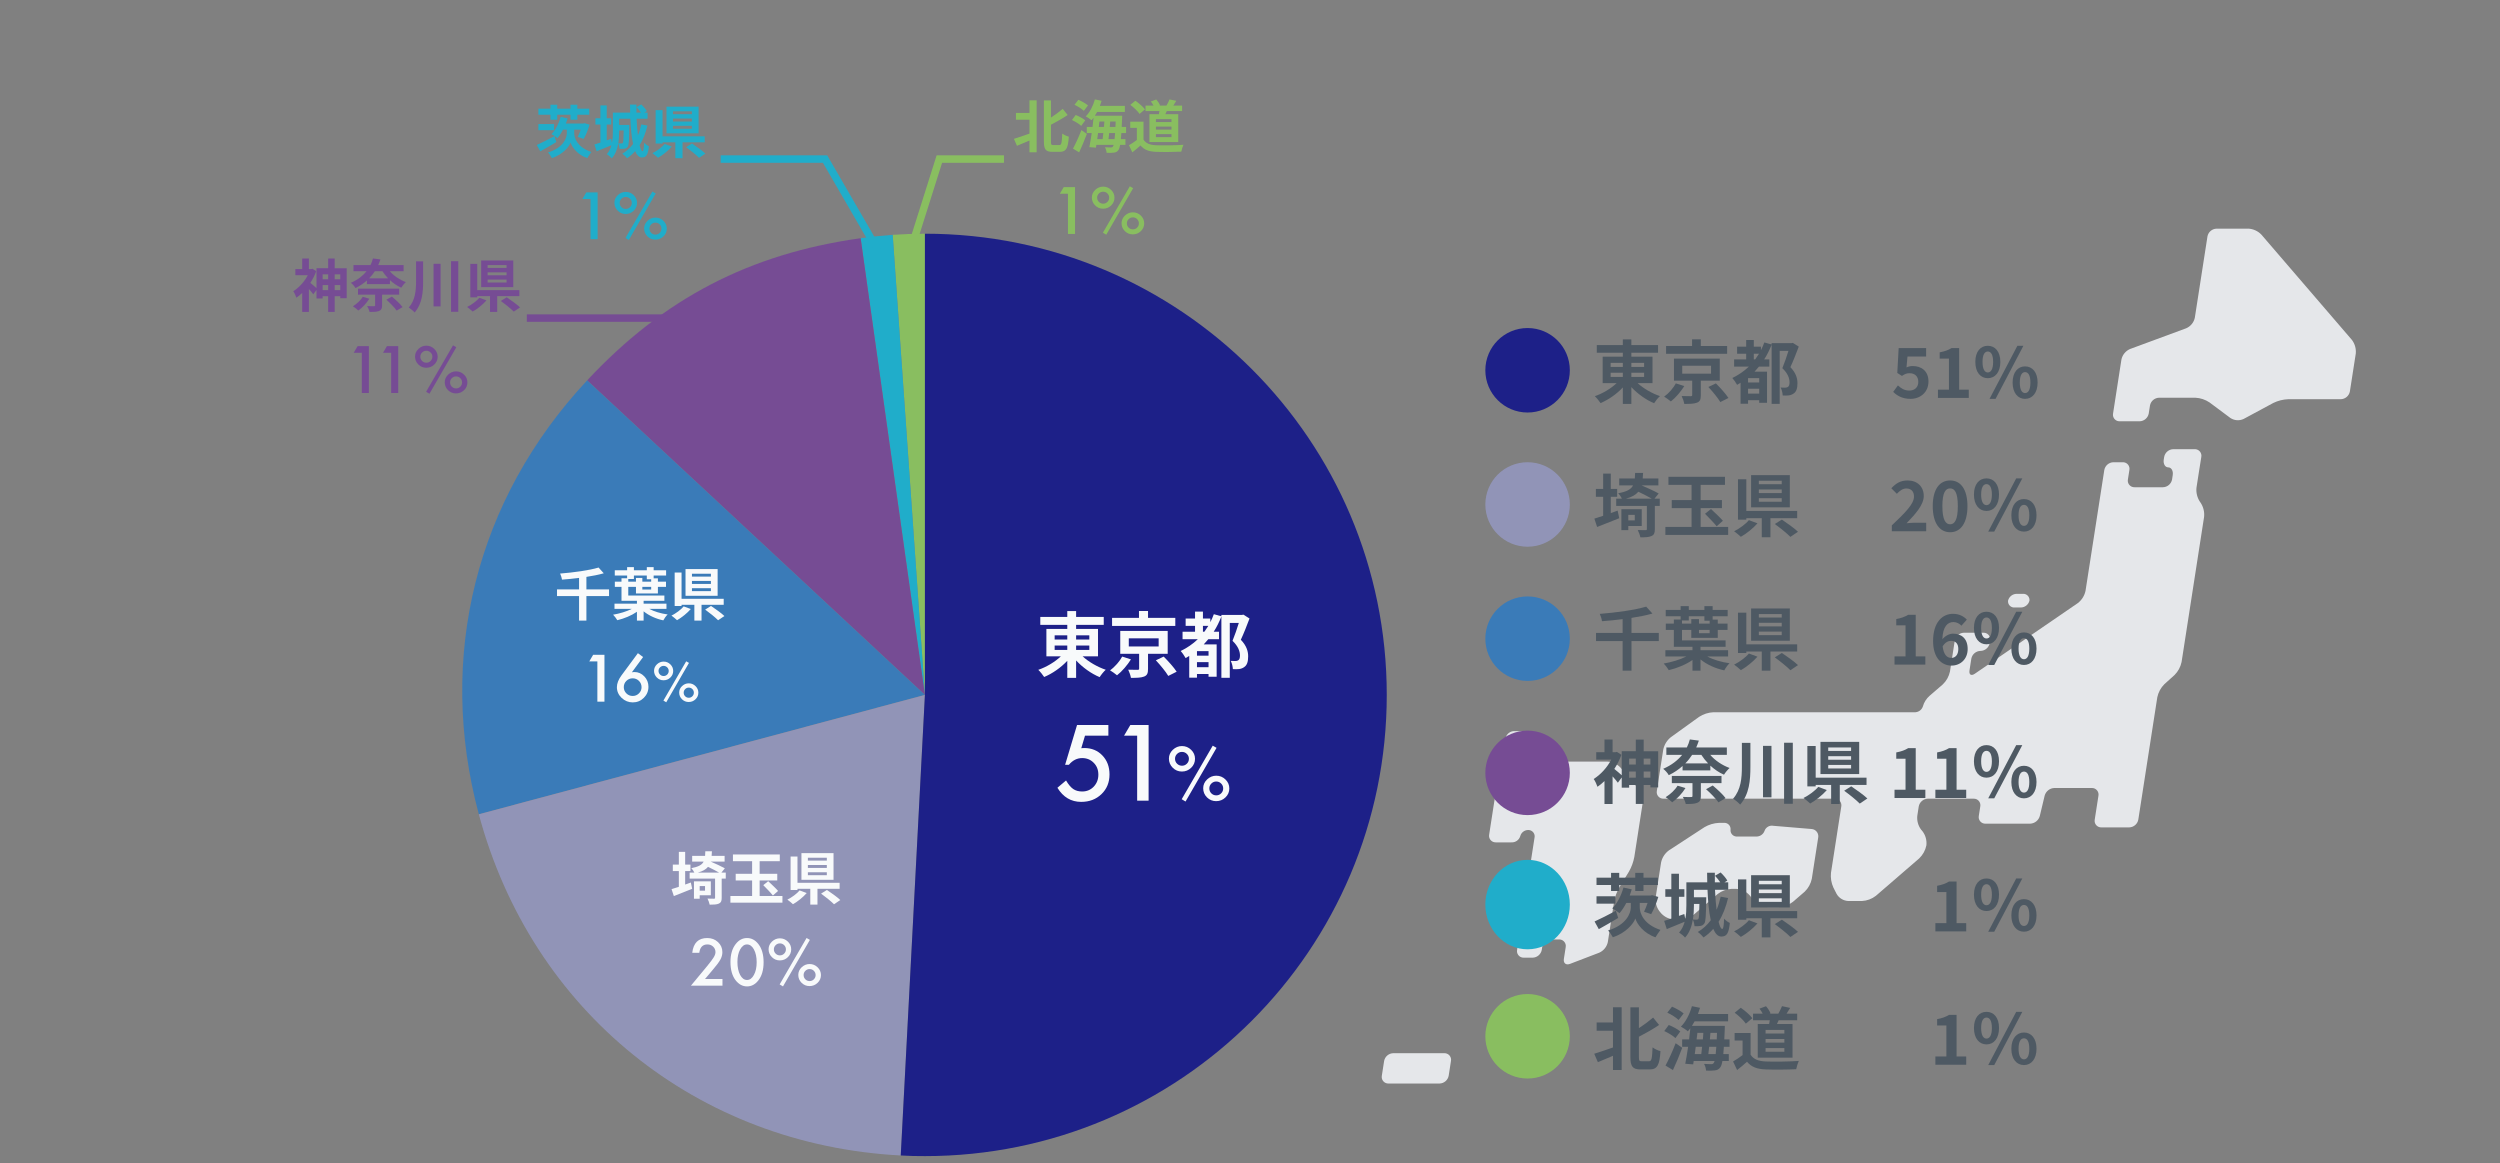 <svg width="503" height="234" viewBox="0 0 503 234" fill="none" xmlns="http://www.w3.org/2000/svg">
<rect x="0" y="0" width="503" height="234" fill="#808080" stroke="none"/>
<g id="data-08">
<g id="d">
<path id="e" d="M452.366 46C453.361 46.056 454.299 46.486 454.989 47.203L473.19 68.373C473.795 69.163 474.078 70.152 473.982 71.142L472.797 78.756C472.633 79.642 471.872 80.294 470.97 80.321H460.384C459.348 80.362 458.331 80.617 457.398 81.071L451.417 84.293C450.554 84.698 449.541 84.622 448.748 84.094L444.555 80.969C443.707 80.398 442.719 80.07 441.697 80.02H434.407C433.503 80.047 432.741 80.699 432.576 81.586L432.325 83.198C432.162 84.086 431.399 84.738 430.496 84.764H426.491C425.76 84.788 425.149 84.218 425.124 83.489C425.121 83.392 425.128 83.294 425.147 83.198L426.832 72.333C427.035 71.391 427.679 70.605 428.564 70.22L439.868 66.047C440.753 65.663 441.398 64.875 441.597 63.932L444.141 47.569C444.306 46.682 445.068 46.031 445.972 46.004H452.369L452.366 46Z" fill="#E5E7EA"/>
<path id="f" d="M442.408 95.046C442.275 95.903 442.056 97.303 441.927 98.152C441.833 99.141 442.082 100.132 442.631 100.961L442.768 101.156C443.32 101.994 443.566 102.996 443.464 103.993L438.934 133.192C438.727 134.187 438.233 135.101 437.513 135.819L435.471 137.658C434.752 138.378 434.258 139.29 434.05 140.285L431.978 153.624C431.843 154.484 431.626 155.895 431.493 156.753L430.228 164.907C430.065 165.794 429.303 166.446 428.4 166.471H422.805C422.075 166.496 421.463 165.927 421.437 165.199C421.434 165.101 421.441 165.004 421.459 164.907L422.205 160.11C422.342 159.394 421.87 158.703 421.153 158.567C421.056 158.549 420.958 158.541 420.86 158.544H413.334C412.416 158.579 411.627 159.204 411.384 160.088L410.406 164.183C410.162 165.066 409.374 165.69 408.457 165.724H399.48C398.75 165.749 398.138 165.178 398.113 164.45C398.11 164.353 398.117 164.257 398.135 164.162L398.432 162.261C398.569 161.545 398.1 160.854 397.383 160.717C397.285 160.698 397.186 160.69 397.086 160.694H387.882C386.978 160.721 386.215 161.373 386.05 162.261L385.757 164.162C385.659 165.152 385.938 166.143 386.539 166.936L386.814 167.26C387.414 168.055 387.692 169.045 387.593 170.035L387.584 170.108C387.378 171.101 386.875 172.008 386.142 172.71L377.421 180.243C376.622 180.865 375.65 181.228 374.637 181.281H371.848C370.89 181.229 370.021 180.702 369.535 179.876L368.874 178.574C368.451 177.643 368.286 176.617 368.394 175.601L369.472 168.668C369.606 167.807 369.824 166.399 369.956 165.537L370.466 162.261C370.603 161.544 370.131 160.853 369.413 160.716C369.317 160.698 369.219 160.691 369.121 160.694H334.7C333.971 160.72 333.359 160.152 333.333 159.424C333.329 159.325 333.337 159.226 333.356 159.128L334.646 150.821C334.85 149.839 335.389 148.959 336.17 148.328L341.856 144.233C342.714 143.673 343.706 143.353 344.73 143.305H385.115C385.893 143.368 386.616 142.899 386.874 142.164C387.104 141.316 387.583 140.556 388.249 139.982L390.882 137.707C391.616 137.011 392.12 136.109 392.33 135.12L393.301 128.872C393.465 127.986 394.227 127.334 395.13 127.306H399.063C399.791 127.28 400.403 127.849 400.429 128.576C400.433 128.675 400.425 128.775 400.407 128.872L400.324 129.4C400.161 130.286 399.399 130.938 398.496 130.964H398.463C397.559 130.989 396.795 131.642 396.63 132.53L396.263 134.889C396.128 135.75 396.609 136.052 397.327 135.559L418.058 121.341C418.85 120.732 419.399 119.861 419.606 118.884L423.385 94.566C423.549 93.679 424.311 93.028 425.215 93.002H427.091C427.821 92.978 428.431 93.549 428.455 94.276C428.459 94.374 428.451 94.471 428.433 94.566L428.135 96.47C427.999 97.185 428.47 97.875 429.188 98.011C429.284 98.029 429.382 98.036 429.48 98.033H435.192C436.094 98.005 436.854 97.355 437.02 96.47L437.152 95.6C437.287 94.742 436.882 94.035 436.251 94.035C435.62 94.035 435.213 93.333 435.345 92.469L435.43 91.94C435.593 91.053 436.356 90.401 437.259 90.375H441.556C442.286 90.348 442.899 90.917 442.925 91.644C442.929 91.744 442.921 91.843 442.903 91.94L442.408 95.046Z" fill="#E5E7EA"/>
<path id="g" d="M364.489 166.796C365.294 166.854 365.899 167.552 365.841 168.355C365.838 168.401 365.832 168.447 365.825 168.493L364.534 176.814C364.328 177.806 363.826 178.713 363.094 179.415L360.725 181.458C359.925 182.082 358.952 182.444 357.937 182.496H355.611C354.617 182.44 353.683 182.008 352.999 181.288L351.943 180.047C351.262 179.325 350.328 178.892 349.335 178.839H348.38C347.369 178.891 346.398 179.251 345.599 179.872L340.846 183.975C340.047 184.598 339.075 184.96 338.062 185.013H336.879C335.886 184.957 334.953 184.525 334.268 183.806L333.895 183.362C333.294 182.57 333.014 181.58 333.113 180.591L334.21 173.529C334.418 172.554 334.977 171.689 335.781 171.098L342.946 166.425C343.832 165.904 344.833 165.608 345.86 165.562H346.814C347.499 165.488 348.114 165.983 348.187 166.667C348.197 166.756 348.197 166.845 348.187 166.934C348.114 167.618 348.611 168.232 349.296 168.305C349.384 168.315 349.473 168.315 349.56 168.305H353.262C354.043 168.371 354.771 167.9 355.029 167.161C355.282 166.435 356.032 166.004 356.788 166.151L364.489 166.796Z" fill="#E5E7EA"/>
<path id="h" d="M408.33 120.855C408.126 121.676 407.379 122.246 406.531 122.227H405.389C404.705 122.3 404.091 121.805 404.018 121.123C404.009 121.034 404.009 120.944 404.019 120.855C404.219 120.032 404.967 119.46 405.815 119.481H406.955C407.642 119.408 408.258 119.905 408.33 120.59C408.339 120.678 408.339 120.767 408.33 120.855Z" fill="#E5E7EA"/>
<path id="i" d="M307.239 148.473C307.035 149.295 306.287 149.865 305.439 149.845H304.3C303.614 149.918 302.999 149.422 302.925 148.738C302.916 148.65 302.916 148.561 302.925 148.473C303.128 147.651 303.876 147.08 304.724 147.099H305.866C306.552 147.027 307.167 147.524 307.239 148.209C307.249 148.297 307.248 148.386 307.239 148.473Z" fill="#E5E7EA"/>
<path id="j" d="M326.043 154.443C325.361 153.722 324.427 153.29 323.434 153.235H303.486C302.582 153.259 301.818 153.911 301.655 154.798L299.619 167.918C299.482 168.634 299.952 169.324 300.669 169.461C300.766 169.479 300.864 169.487 300.962 169.484H304.092C304.903 169.531 305.64 169.015 305.873 168.239C306.065 167.491 306.751 166.975 307.525 166.997C308.229 167.01 308.789 167.59 308.777 168.292C308.775 168.383 308.764 168.474 308.742 168.563L305.24 191.119C305.103 191.833 305.572 192.524 306.288 192.661C306.385 192.68 306.484 192.688 306.583 192.684H308.371C309.275 192.659 310.038 192.006 310.203 191.119L310.285 190.581C310.449 189.694 311.212 189.041 312.115 189.015H313.673C314.402 188.99 315.014 189.559 315.04 190.287C315.043 190.385 315.035 190.484 315.017 190.581L314.651 192.932C314.518 193.794 315.077 194.245 315.889 193.932L321.769 191.68C322.65 191.283 323.291 190.491 323.494 189.547L324.755 181.423C324.947 180.399 325.308 179.414 325.822 178.508L327.756 175.348C328.268 174.441 328.628 173.457 328.822 172.434L330.508 161.563C330.607 160.574 330.329 159.585 329.731 158.79L326.043 154.443Z" fill="#E5E7EA"/>
<path id="k" d="M291.474 216.438C291.31 217.325 290.548 217.977 289.645 218.004H279.369C278.639 218.03 278.027 217.461 278.001 216.733C277.997 216.634 278.005 216.536 278.024 216.438L278.484 213.47C278.649 212.583 279.411 211.931 280.315 211.904H290.59C291.32 211.88 291.932 212.451 291.957 213.179C291.96 213.277 291.952 213.374 291.934 213.47L291.474 216.438Z" fill="#E5E7EA"/>
</g>
<g id="Group 12">
<g id="Group 2">
<path id="l" d="M307.35 110C312.044 110 315.85 106.194 315.85 101.5C315.85 96.806 312.044 93 307.35 93C302.655 93 298.85 96.806 298.85 101.5C298.85 106.194 302.655 110 307.35 110Z" fill="#9194B7"/>
<g id="Group">
<path id="Vector" d="M324.089 103.234L325.468 102.733L325.789 104.263C324.284 104.875 322.639 105.516 321.342 106.029L320.784 104.346C321.287 104.194 321.885 103.998 322.555 103.776V99.951H321.09V98.379H322.555V95.291H324.089V98.379H325.371V99.951H324.089V103.234ZM333.945 101.788H332.955V106.474C332.955 107.24 332.803 107.615 332.273 107.852C331.757 108.088 331.032 108.117 330.042 108.117C329.959 107.672 329.735 107.073 329.512 106.642C330.167 106.669 330.865 106.669 331.073 106.669C331.283 106.669 331.352 106.614 331.352 106.447V101.788H325.176V100.326H326.319C326.152 99.951 325.831 99.492 325.581 99.242C327.323 98.921 328.16 98.462 328.578 97.656H325.789V96.265H328.926C328.954 95.931 328.969 95.556 328.983 95.152H330.586C330.572 95.542 330.557 95.917 330.516 96.265H333.667V97.656H330.278C331.408 98.143 332.914 98.824 333.723 99.284L332.887 100.326H333.945V101.788ZM327.615 105.835V106.669H326.222V102.455H330.321V105.835H327.615ZM332.328 100.326C331.617 99.91 330.557 99.381 329.637 98.936C329.121 99.547 328.355 100.007 327.155 100.326H332.328ZM327.615 103.596V104.708H328.913V103.596H327.615Z" fill="#4E5963"/>
<path id="Vector_2" d="M347.706 106.016V107.629H335.075V106.016H340.345V102.233H336.357V100.619H340.345V97.558H335.689V95.931H347.065V97.558H342.171V100.619H346.451V102.233H342.171V106.016H347.706ZM344.248 102.414C345.002 103.123 346.102 104.138 346.646 104.778L345.391 105.891C344.89 105.236 343.817 104.152 343.049 103.372L344.248 102.414Z" fill="#4E5963"/>
<path id="Vector_3" d="M353.603 105.293C352.711 106.307 351.4 107.365 350.257 108.006C349.894 107.658 349.28 107.157 348.904 106.892C350.02 106.336 351.261 105.417 351.875 104.653L353.603 105.293ZM356.21 104.263V108.103H354.468V104.263H351.359V104.556H349.685V96.432H351.359V102.803H361.592V104.263H356.21ZM360.114 102.079H352.321V95.597H360.114V102.079ZM358.484 96.724H353.882V97.42H358.484V96.724ZM358.484 98.476H353.882V99.2H358.484V98.476ZM358.484 100.243H353.882V100.952H358.484V100.243ZM358.511 104.542C359.542 105.236 361.021 106.28 361.759 106.989L360.226 108.019C359.571 107.337 358.149 106.196 357.089 105.432L358.511 104.542Z" fill="#4E5963"/>
</g>
<g id="Group_2">
<path id="Vector_4" d="M380.633 105.71C383.324 103.15 385.095 101.397 385.095 99.91C385.095 98.894 384.536 98.281 383.546 98.281C382.794 98.281 382.181 98.783 381.651 99.352L380.536 98.24C381.483 97.224 382.404 96.668 383.811 96.668C385.763 96.668 387.061 97.906 387.061 99.798C387.061 101.551 385.444 103.359 383.603 105.279C384.119 105.223 384.801 105.168 385.29 105.168H387.548V106.892H380.633V105.71Z" fill="#4E5963"/>
<path id="Vector_5" d="M388.867 101.829C388.867 98.435 390.247 96.668 392.367 96.668C394.486 96.668 395.852 98.448 395.852 101.829C395.852 105.236 394.486 107.087 392.367 107.087C390.247 107.087 388.867 105.236 388.867 101.829ZM393.914 101.829C393.914 99.047 393.259 98.268 392.367 98.268C391.474 98.268 390.806 99.047 390.806 101.829C390.806 104.625 391.474 105.487 392.367 105.487C393.259 105.487 393.914 104.625 393.914 101.829Z" fill="#4E5963"/>
<path id="Vector_6" d="M397.156 99.506C397.156 97.434 398.201 96.25 399.679 96.25C401.172 96.25 402.203 97.434 402.203 99.506C402.203 101.578 401.172 102.803 399.679 102.803C398.201 102.803 397.156 101.578 397.156 99.506ZM400.767 99.506C400.767 97.99 400.293 97.405 399.679 97.405C399.079 97.405 398.606 97.99 398.606 99.506C398.606 101.022 399.079 101.634 399.679 101.634C400.293 101.634 400.767 101.022 400.767 99.506ZM405.661 96.25H406.888L401.24 106.962H400.028L405.661 96.25ZM404.685 103.679C404.685 101.607 405.744 100.41 407.221 100.41C408.7 100.41 409.746 101.607 409.746 103.679C409.746 105.738 408.7 106.962 407.221 106.962C405.744 106.962 404.685 105.738 404.685 103.679ZM408.296 103.679C408.296 102.149 407.835 101.578 407.221 101.578C406.609 101.578 406.134 102.149 406.134 103.679C406.134 105.182 406.609 105.807 407.221 105.807C407.835 105.807 408.296 105.182 408.296 103.679Z" fill="#4E5963"/>
</g>
<g id="Group_3">
<path id="Vector_7" d="M329.484 77.082C330.67 78.167 332.371 79.155 333.988 79.697C333.598 80.031 333.068 80.698 332.803 81.13C331.171 80.448 329.499 79.252 328.229 77.889V81.269H326.514V77.957C325.26 79.293 323.642 80.42 322.025 81.102C321.76 80.698 321.244 80.045 320.882 79.711C322.471 79.168 324.116 78.181 325.273 77.082H322.458V71.768H326.514V70.975H321.272V69.432H326.514V68.291H328.229V69.432H333.598V70.975H328.229V71.768H332.482V77.082H329.484ZM324.061 73.827H326.514V73.006H324.061V73.827ZM324.061 75.844H326.514V74.995H324.061V75.844ZM328.229 73.006V73.827H330.795V73.006H328.229ZM330.795 74.995H328.229V75.844H330.795V74.995Z" fill="#4E5963"/>
<path id="Vector_8" d="M338.88 77.68C338.183 78.793 337.152 80.017 336.176 80.768C335.813 80.463 335.2 80.031 334.824 79.808C335.757 79.141 336.72 78.027 337.179 77.137L338.88 77.68ZM347.497 71.183H335.214V69.612H340.442V68.277H342.2V69.612H347.497V71.183ZM342.2 76.595V79.53C342.2 80.364 342.046 80.782 341.432 81.019C340.819 81.254 339.996 81.269 338.88 81.269C338.797 80.782 338.574 80.142 338.35 79.683C339.061 79.711 339.94 79.724 340.164 79.711C340.415 79.697 340.47 79.654 340.47 79.474V76.595H336.803V72.157H346.019V76.595H342.2ZM338.463 75.176H344.263V73.59H338.463V75.176ZM345.239 77.137C346.102 78 347.232 79.252 347.762 80.072L346.131 80.893C345.656 80.086 344.597 78.793 343.719 77.86L345.239 77.137Z" fill="#4E5963"/>
<path id="Vector_9" d="M361.913 69.737C361.41 71.072 360.798 72.645 360.226 73.868C361.41 75.106 361.648 76.206 361.648 77.096C361.648 78.138 361.425 78.82 360.867 79.182C360.617 79.376 360.268 79.502 359.891 79.557C359.571 79.6 359.111 79.6 358.679 79.572C358.665 79.127 358.511 78.418 358.26 77.973C358.595 78 358.887 78 359.138 78C359.347 78 359.557 77.957 359.696 77.874C359.961 77.722 360.058 77.388 360.058 76.929C360.058 76.163 359.738 75.148 358.609 74.077C359.027 73.076 359.501 71.671 359.836 70.6H358.079V81.254H356.448V69.348C356.029 70.405 355.542 71.407 354.956 72.311H355.988V73.757H353.91C353.617 74.118 353.325 74.439 353.017 74.773H355.527V81.046H353.952V80.517H351.708V81.227H350.202V77.013C349.964 77.166 349.727 77.304 349.504 77.429C349.323 77.082 348.849 76.386 348.542 76.052C349.783 75.454 350.899 74.69 351.875 73.757H348.904V72.311H351.33V71.17H349.504V69.751H351.33V68.402H352.865V69.751H354.301V70.46C354.566 69.974 354.774 69.445 354.983 68.903L356.448 69.306V69.041H360.463L360.714 68.986L361.913 69.737ZM353.952 76.08H351.708V76.956H353.952V76.08ZM353.952 79.196V78.208H351.708V79.196H353.952ZM353.143 72.311C353.408 71.949 353.66 71.574 353.91 71.17H352.865V72.311H353.143Z" fill="#4E5963"/>
</g>
<g id="Group_4">
<path id="Vector_10" d="M380.912 78.848L381.861 77.541C382.446 78.111 383.17 78.583 384.133 78.583C385.206 78.583 385.96 77.957 385.96 76.832C385.96 75.718 385.262 75.092 384.216 75.092C383.603 75.092 383.268 75.246 382.669 75.635L381.734 75.037L382.013 70.029H387.534V71.741H383.784L383.589 73.924C384.008 73.743 384.356 73.646 384.83 73.646C386.558 73.646 388.009 74.62 388.009 76.762C388.009 78.974 386.309 80.253 384.398 80.253C382.767 80.253 381.679 79.613 380.912 78.848Z" fill="#4E5963"/>
<path id="Vector_11" d="M389.913 78.403H392.13V72.157H390.262V70.892C391.293 70.697 392.004 70.433 392.66 70.029H394.18V78.403H396.117V80.058H389.913V78.403Z" fill="#4E5963"/>
<path id="Vector_12" d="M397.435 72.812C397.435 70.752 398.467 69.57 399.944 69.57C401.423 69.57 402.467 70.752 402.467 72.812C402.467 74.884 401.423 76.093 399.944 76.093C398.467 76.093 397.435 74.884 397.435 72.812ZM401.018 72.812C401.018 71.296 400.544 70.725 399.944 70.725C399.344 70.725 398.885 71.296 398.885 72.812C398.885 74.328 399.344 74.939 399.944 74.939C400.544 74.939 401.018 74.328 401.018 72.812ZM405.898 69.57H407.11L401.507 80.253H400.293L405.898 69.57ZM404.936 76.97C404.936 74.898 405.982 73.716 407.445 73.716C408.91 73.716 409.968 74.898 409.968 76.97C409.968 79.028 408.91 80.253 407.445 80.253C405.982 80.253 404.936 79.028 404.936 76.97ZM408.519 76.97C408.519 75.454 408.045 74.87 407.445 74.87C406.845 74.87 406.385 75.454 406.385 76.97C406.385 78.486 406.845 79.085 407.445 79.085C408.045 79.085 408.519 78.486 408.519 76.97Z" fill="#4E5963"/>
</g>
<path id="m" d="M307.35 83C312.044 83 315.85 79.194 315.85 74.5C315.85 69.806 312.044 66 307.35 66C302.655 66 298.85 69.806 298.85 74.5C298.85 79.194 302.655 83 307.35 83Z" fill="#1D2088"/>
<g id="Group_5">
<path id="Vector_13" d="M333.75 128.98H328.258V134.934H326.473V128.98H321.119V127.352H326.473V124.57C325.078 124.751 323.656 124.89 322.318 124.988C322.277 124.556 322.053 123.889 321.872 123.513C325.203 123.248 328.94 122.735 331.213 122.053L332.468 123.444C331.227 123.806 329.777 124.084 328.258 124.319V127.352H333.75V128.98Z" fill="#4E5963"/>
<path id="Vector_14" d="M343.509 132.082C344.694 132.736 346.354 133.222 347.985 133.445C347.608 133.779 347.162 134.433 346.925 134.878C345.155 134.503 343.426 133.723 342.143 132.68V134.934H340.526V132.792C339.202 133.71 337.417 134.446 335.757 134.837C335.521 134.433 335.075 133.834 334.74 133.5C336.301 133.237 338.044 132.722 339.285 132.082H335.075V130.815H340.526V130.135H336.776V126.741H335.159V125.474H336.776V124.654H338.142V123.987H335.144V122.72H338.142V121.955H339.786V122.72H342.925V121.955H344.583V122.72H347.608V123.987H344.583V124.667H345.615V125.474H347.581V126.741H345.615V128.341H340.289V126.741H338.42V128.854H347.19V130.135H342.143V130.815H347.692V132.082H343.509ZM338.42 125.474H340.289V124.57H341.836V125.474H343.984V124.89H342.925V123.987H339.786V124.834H338.42V125.474ZM343.984 126.741H341.836V127.394H343.984V126.741Z" fill="#4E5963"/>
<path id="Vector_15" d="M353.603 132.123C352.711 133.138 351.4 134.196 350.257 134.837C349.894 134.489 349.28 133.988 348.904 133.723C350.02 133.167 351.261 132.248 351.875 131.484L353.603 132.123ZM356.21 131.094V134.934H354.468V131.094H351.359V131.387H349.685V123.263H351.359V129.634H361.592V131.094H356.21ZM360.114 128.91H352.321V122.428H360.114V128.91ZM358.484 123.555H353.882V124.251H358.484V123.555ZM358.484 125.307H353.882V126.031H358.484V125.307ZM358.484 127.074H353.882V127.783H358.484V127.074ZM358.511 131.373C359.542 132.067 361.02 133.111 361.759 133.82L360.226 134.85C359.571 134.168 358.149 133.027 357.089 132.263L358.511 131.373Z" fill="#4E5963"/>
</g>
<g id="Group_6">
<path id="Vector_16" d="M381.177 132.067H383.394V125.822H381.526V124.556C382.557 124.362 383.268 124.097 383.924 123.693H385.444V132.067H387.381V133.723H381.177V132.067Z" fill="#4E5963"/>
<path id="Vector_17" d="M388.937 128.98C388.937 125.155 390.847 123.499 392.938 123.499C394.194 123.499 395.114 124.028 395.727 124.667L394.64 125.892C394.277 125.488 393.649 125.155 393.05 125.155C391.864 125.155 390.889 126.031 390.806 128.619C391.377 127.909 392.255 127.491 392.924 127.491C394.654 127.491 395.895 128.479 395.895 130.58C395.895 132.638 394.416 133.918 392.645 133.918C390.693 133.918 388.937 132.415 388.937 128.98ZM390.861 130.038C391.056 131.735 391.753 132.374 392.604 132.374C393.385 132.374 394.013 131.776 394.013 130.58C394.013 129.453 393.426 128.938 392.534 128.938C392.004 128.938 391.377 129.231 390.861 130.038Z" fill="#4E5963"/>
<path id="Vector_18" d="M397.156 126.337C397.156 124.265 398.201 123.081 399.679 123.081C401.172 123.081 402.203 124.265 402.203 126.337C402.203 128.409 401.172 129.634 399.679 129.634C398.201 129.634 397.156 128.409 397.156 126.337ZM400.767 126.337C400.767 124.821 400.293 124.236 399.679 124.236C399.079 124.236 398.606 124.821 398.606 126.337C398.606 127.853 399.079 128.465 399.679 128.465C400.293 128.465 400.767 127.853 400.767 126.337ZM405.661 123.081H406.888L401.24 133.793H400.028L405.661 123.081ZM404.685 130.51C404.685 128.438 405.744 127.241 407.221 127.241C408.7 127.241 409.746 128.438 409.746 130.51C409.746 132.569 408.7 133.793 407.221 133.793C405.744 133.793 404.685 132.569 404.685 130.51ZM408.296 130.51C408.296 128.98 407.835 128.409 407.221 128.409C406.609 128.409 406.134 128.98 406.134 130.51C406.134 132.013 406.609 132.638 407.221 132.638C407.835 132.638 408.296 132.013 408.296 130.51Z" fill="#4E5963"/>
</g>
<path id="n" d="M307.35 137C312.044 137 315.85 133.194 315.85 128.5C315.85 123.806 312.044 120 307.35 120C302.655 120 298.85 123.806 298.85 128.5C298.85 133.194 302.655 137 307.35 137Z" fill="#3A7BB8"/>
<g id="Group_7">
<path id="Vector_19" d="M333.625 151.153V158.429H332.063V157.942H330.711V161.753H329.121V157.942H327.783V158.485H326.292V156.426L325.511 157.482C325.273 157.149 324.856 156.648 324.451 156.203V161.768H322.82V157.149C322.36 157.594 321.885 157.983 321.412 158.304C321.272 157.859 320.896 157.037 320.644 156.732C322.025 155.882 323.364 154.422 324.186 152.836H321.16V151.349H322.82V148.789H324.451V151.349H325.022L325.316 151.279L326.222 151.863C325.873 152.865 325.371 153.824 324.8 154.714C325.218 155.035 325.914 155.647 326.292 155.981V151.139H329.121V148.803H330.711V151.153H333.625ZM327.783 152.628V153.824H329.121V152.628H327.783ZM329.121 156.467V155.229H327.783V156.467H329.121ZM330.711 152.628V153.824H332.063V152.628H330.711ZM332.063 156.467V155.229H330.711V156.467H332.063Z" fill="#4E5963"/>
<path id="Vector_20" d="M344.096 151.878C345.058 153.003 346.507 153.977 347.998 154.52C347.622 154.84 347.106 155.466 346.87 155.869C345.88 155.452 344.945 154.798 344.123 154.047V155.007H338.532V154.117C337.766 154.811 336.846 155.439 335.757 155.966C335.549 155.563 335.005 154.951 334.629 154.687C336.33 153.95 337.556 152.976 338.448 151.878H335.27V150.389H339.396C339.661 149.86 339.856 149.318 339.996 148.775L341.808 149.011C341.655 149.485 341.473 149.93 341.279 150.389H347.441V151.878H344.096ZM339.118 158.553C338.448 159.653 337.389 160.751 336.455 161.42C336.148 161.127 335.521 160.627 335.13 160.39C336.065 159.82 337.012 158.943 337.528 158.081L339.118 158.553ZM342.213 157.566V160.195C342.213 160.946 342.032 161.307 341.473 161.531C340.902 161.753 340.164 161.768 339.174 161.768C339.09 161.323 338.825 160.738 338.588 160.334C339.243 160.376 340.038 160.376 340.248 160.362C340.47 160.362 340.526 160.306 340.526 160.139V157.566H336.371V156.119H346.367V157.566H342.213ZM340.456 151.878C340.066 152.475 339.62 153.06 339.075 153.602H343.677C343.161 153.073 342.701 152.488 342.311 151.878H340.456ZM344.597 158.04C345.489 158.776 346.646 159.847 347.19 160.584L345.754 161.433C345.266 160.724 344.166 159.583 343.258 158.79L344.597 158.04Z" fill="#4E5963"/>
<path id="Vector_21" d="M352.181 149.47V154.269C352.181 156.969 351.973 159.791 350.118 161.892C349.797 161.517 349.128 160.961 348.696 160.697C350.285 158.887 350.467 156.551 350.467 154.255V149.47H352.181ZM356.419 150.068V160.417H354.718V150.068H356.419ZM360.714 149.442V161.725H358.957V149.442H360.714Z" fill="#4E5963"/>
<path id="Vector_22" d="M367.559 158.957C366.667 159.972 365.356 161.029 364.212 161.67C363.85 161.323 363.236 160.821 362.86 160.557C363.976 160.001 365.217 159.082 365.831 158.318L367.559 158.957ZM370.166 157.927V161.768H368.424V157.927H365.315V158.22H363.641V150.097H365.315V156.467H375.547V157.927H370.166ZM374.07 155.744H366.277V149.262H374.07V155.744ZM372.439 150.389H367.838V151.085H372.439V150.389ZM372.439 152.141H367.838V152.865H372.439V152.141ZM372.439 153.907H367.838V154.617H372.439V153.907ZM372.467 158.207C373.498 158.901 374.976 159.945 375.715 160.654L374.181 161.684C373.527 161.002 372.104 159.861 371.045 159.097L372.467 158.207Z" fill="#4E5963"/>
</g>
<g id="Group_8">
<path id="Vector_23" d="M381.177 158.901H383.394V152.656H381.526V151.39C382.557 151.196 383.268 150.931 383.924 150.527H385.444V158.901H387.381V160.557H381.177V158.901Z" fill="#4E5963"/>
<path id="Vector_24" d="M389.397 158.901H391.614V152.656H389.746V151.39C390.777 151.196 391.488 150.931 392.144 150.527H393.664V158.901H395.601V160.557H389.397V158.901Z" fill="#4E5963"/>
<path id="Vector_25" d="M397.156 153.171C397.156 151.098 398.201 149.915 399.679 149.915C401.172 149.915 402.203 151.098 402.203 153.171C402.203 155.243 401.172 156.467 399.679 156.467C398.201 156.467 397.156 155.243 397.156 153.171ZM400.767 153.171C400.767 151.654 400.293 151.07 399.679 151.07C399.079 151.07 398.606 151.654 398.606 153.171C398.606 154.687 399.079 155.299 399.679 155.299C400.293 155.299 400.767 154.687 400.767 153.171ZM405.661 149.915H406.888L401.24 160.627H400.028L405.661 149.915ZM404.685 157.344C404.685 155.272 405.744 154.074 407.221 154.074C408.7 154.074 409.746 155.272 409.746 157.344C409.746 159.402 408.7 160.627 407.221 160.627C405.744 160.627 404.685 159.402 404.685 157.344ZM408.296 157.344C408.296 155.814 407.835 155.243 407.221 155.243C406.609 155.243 406.134 155.814 406.134 157.344C406.134 158.846 406.609 159.472 407.221 159.472C407.835 159.472 408.296 158.846 408.296 157.344Z" fill="#4E5963"/>
</g>
<path id="o" d="M307.35 164C312.044 164 315.85 160.194 315.85 155.5C315.85 150.806 312.044 147 307.35 147C302.655 147 298.85 150.806 298.85 155.5C298.85 160.194 302.655 164 307.35 164Z" fill="#764C94"/>
<g id="Group_9">
<path id="Vector_26" d="M325.581 184.692C324.284 185.47 322.834 186.306 321.677 186.946L320.826 185.402C321.885 184.928 323.559 184.08 325.12 183.245L325.581 184.692ZM324.145 178.057H321.217V176.583H324.145V175.623H325.789V176.583H329.01V175.623H330.67V176.583H333.569V178.057H330.67V179.267H329.01V178.057H325.789V179.267H324.145V178.057ZM325.022 181.812H321.217V180.325H325.022V181.812ZM329.916 182.578C329.916 183.719 330.683 185.985 334.085 187.099C333.764 187.515 333.318 188.17 333.082 188.586C330.641 187.752 329.331 185.847 329.037 184.803C328.675 185.832 327.155 187.696 324.507 188.586C324.297 188.197 323.837 187.502 323.545 187.21C327.198 186.111 328.118 183.76 328.118 182.578V181.674H327.212C326.793 182.467 326.333 183.176 325.846 183.732C325.525 183.454 324.786 182.98 324.381 182.759C325.385 181.785 326.194 180.171 326.641 178.572L328.313 178.947C328.188 179.365 328.048 179.782 327.895 180.185H332.119L332.398 180.101L333.653 180.463C333.277 181.701 332.733 183.05 332.217 183.927L330.781 183.441C331.018 182.967 331.283 182.327 331.492 181.674H329.916V182.578Z" fill="#4E5963"/>
<path id="Vector_27" d="M347.692 180.686C347.246 182.508 346.632 184.121 345.783 185.457C346.005 186.376 346.256 186.904 346.521 186.904C346.73 186.904 346.842 186.25 346.884 184.831C347.19 185.179 347.665 185.54 348.041 185.694C347.832 187.836 347.4 188.434 346.326 188.434C345.643 188.434 345.113 187.849 344.709 186.889C344.137 187.558 343.482 188.128 342.757 188.615C342.533 188.337 341.948 187.752 341.6 187.515C342.631 186.904 343.496 186.111 344.207 185.151C343.831 183.482 343.636 181.312 343.552 179.03H340.819V180.533H343.301C343.301 180.533 343.301 180.908 343.287 181.089C343.244 184.191 343.189 185.429 342.909 185.805C342.687 186.111 342.478 186.236 342.143 186.292C341.865 186.347 341.419 186.361 340.944 186.347C340.902 185.931 340.791 185.388 340.596 185.04C340.373 186.376 339.926 187.682 339.034 188.642C338.812 188.364 338.183 187.836 337.836 187.628C338.393 187.002 338.755 186.236 338.95 185.457C337.723 185.958 336.413 186.5 335.354 186.932L334.824 185.276C335.242 185.165 335.73 184.998 336.273 184.817V180.436H335.061V178.906H336.273V175.79H337.807V178.906H338.894V180.436H337.807V184.275L338.88 183.899L339.075 184.914C339.272 183.983 339.299 182.996 339.299 182.146V177.528H343.496C343.482 176.875 343.468 176.235 343.468 175.595H345.029C345.015 176.249 345.015 176.888 345.029 177.528H346.116C345.838 177.097 345.434 176.597 345.058 176.206L346.186 175.539C346.702 176.025 347.289 176.708 347.538 177.166L346.954 177.528H347.72V179.03H345.058C345.126 180.49 345.224 181.868 345.378 183.05C345.726 182.244 345.991 181.353 346.2 180.408L347.692 180.686ZM340.819 181.868V182.146C340.819 183.009 340.777 184.01 340.61 184.998C340.959 185.04 341.224 185.04 341.376 185.04C341.53 185.04 341.627 184.998 341.725 184.873C341.851 184.664 341.892 183.927 341.92 181.868H340.819Z" fill="#4E5963"/>
<path id="Vector_28" d="M353.603 185.791C352.711 186.806 351.4 187.863 350.257 188.503C349.894 188.156 349.28 187.655 348.904 187.391C350.02 186.835 351.261 185.916 351.875 185.151L353.603 185.791ZM356.21 184.761V188.601H354.468V184.761H351.359V185.054H349.685V176.929H351.359V183.301H361.592V184.761H356.21ZM360.114 182.578H352.321V176.095H360.114V182.578ZM358.484 177.223H353.882V177.918H358.484V177.223ZM358.484 178.974H353.882V179.699H358.484V178.974ZM358.484 180.741H353.882V181.451H358.484V180.741ZM358.511 185.04C359.542 185.735 361.021 186.778 361.759 187.488L360.226 188.518C359.571 187.836 358.149 186.695 357.089 185.931L358.511 185.04Z" fill="#4E5963"/>
</g>
<g id="Group_10">
<path id="Vector_29" d="M389.397 185.735H391.614V179.489H389.746V178.224C390.777 178.029 391.488 177.765 392.144 177.361H393.664V185.735H395.601V187.391H389.397V185.735Z" fill="#4E5963"/>
<path id="Vector_30" d="M397.158 180.004C397.158 177.932 398.202 176.749 399.681 176.749C401.173 176.749 402.204 177.932 402.204 180.004C402.204 182.076 401.173 183.301 399.681 183.301C398.202 183.301 397.158 182.076 397.158 180.004ZM400.768 180.004C400.768 178.488 400.294 177.903 399.681 177.903C399.081 177.903 398.607 178.488 398.607 180.004C398.607 181.52 399.081 182.133 399.681 182.133C400.294 182.133 400.768 181.52 400.768 180.004ZM405.662 176.749H406.889L401.242 187.46H400.029L405.662 176.749ZM404.686 184.177C404.686 182.105 405.746 180.908 407.223 180.908C408.701 180.908 409.747 182.105 409.747 184.177C409.747 186.236 408.701 187.46 407.223 187.46C405.746 187.46 404.686 186.236 404.686 184.177ZM408.296 184.177C408.296 182.648 407.836 182.076 407.223 182.076C406.611 182.076 406.136 182.648 406.136 184.177C406.136 185.68 406.611 186.306 407.223 186.306C407.836 186.306 408.296 185.68 408.296 184.177Z" fill="#4E5963"/>
</g>
<path id="p" d="M307.35 191C312.044 191 315.85 186.971 315.85 182C315.85 177.029 312.044 173 307.35 173C302.655 173 298.85 177.029 298.85 182C298.85 186.971 302.655 191 307.35 191Z" fill="#20ADCA"/>
<g id="Group_11">
<path id="Vector_31" d="M324.535 202.663H326.277V215.28H324.535V212.429C323.475 212.888 322.401 213.333 321.495 213.708L320.757 212.011C321.704 211.733 323.126 211.247 324.535 210.746V207.379H321.244V205.724H324.535V202.663ZM331.784 213.527C332.314 213.527 332.398 212.971 332.496 210.732C332.9 211.051 333.625 211.385 334.085 211.482C333.918 214.139 333.514 215.169 331.952 215.169H330.084C328.494 215.169 328.034 214.585 328.034 212.623V202.677H329.749V206.85C330.808 206.17 331.841 205.39 332.607 204.736L333.807 206.224C332.579 207.06 331.116 207.88 329.749 208.59V212.651C329.749 213.43 329.832 213.527 330.335 213.527H331.784Z" fill="#4E5963"/>
<path id="Vector_32" d="M337.096 208.868C336.636 208.409 335.632 207.81 334.851 207.449L335.757 206.224C336.552 206.545 337.571 207.074 338.072 207.532L337.096 208.868ZM335.102 214.39C335.689 213.305 336.525 211.525 337.138 209.896L338.463 210.815C337.919 212.303 337.236 213.931 336.595 215.294L335.102 214.39ZM337.738 205.223C337.277 204.764 336.287 204.125 335.465 203.748L336.413 202.539C337.193 202.872 338.225 203.443 338.742 203.901L337.738 205.223ZM346.842 210.621C346.814 211.177 346.772 211.649 346.73 212.081H347.832V213.472H346.549C346.437 214.126 346.297 214.515 346.131 214.738C345.824 215.169 345.489 215.308 345.015 215.364C344.612 215.434 343.942 215.434 343.258 215.405C343.244 215.002 343.077 214.417 342.855 214.056C343.454 214.098 343.998 214.112 344.277 214.112C344.513 214.112 344.653 214.07 344.793 213.889C344.848 213.805 344.918 213.667 344.974 213.472H340.777L340.665 214.153L339.075 214.029C339.258 213.096 339.466 211.9 339.648 210.621H338.448V209.132H339.843C339.94 208.366 340.024 207.602 340.094 206.893C339.926 207.115 339.759 207.309 339.591 207.505C339.299 207.226 338.588 206.753 338.198 206.559C339.188 205.585 339.983 204.012 340.415 202.441L342.046 202.774C341.92 203.192 341.781 203.61 341.627 204.012H347.692V205.488H340.959C340.791 205.807 340.61 206.113 340.415 206.405H347.037C347.037 206.405 347.037 206.879 347.024 207.074C346.995 207.824 346.967 208.506 346.925 209.132H347.985V210.621H346.842ZM341.181 210.621C341.111 211.121 341.042 211.608 340.986 212.081H342.297C342.352 211.636 342.408 211.134 342.463 210.621H341.181ZM341.362 209.132H342.617C342.644 208.687 342.687 208.242 342.714 207.81H341.516L341.362 209.132ZM345.196 212.081C345.239 211.677 345.28 211.191 345.321 210.621H343.885C343.831 211.134 343.774 211.636 343.719 212.081H345.196ZM345.405 209.132C345.42 208.728 345.448 208.283 345.461 207.81H344.137C344.109 208.242 344.067 208.687 344.025 209.132H345.405Z" fill="#4E5963"/>
<path id="Vector_33" d="M352.222 212.206C352.795 213.138 353.841 213.514 355.291 213.57C356.921 213.638 360.058 213.597 361.913 213.457C361.732 213.848 361.48 214.654 361.397 215.127C359.725 215.21 356.921 215.238 355.263 215.169C353.547 215.1 352.404 214.709 351.498 213.624C350.884 214.167 350.272 214.709 349.504 215.294L348.696 213.57C349.296 213.222 349.992 212.763 350.605 212.289V209.354H349.002V207.838H352.222V212.206ZM351.261 205.96C350.829 205.293 349.839 204.374 349.017 203.762L350.243 202.761C351.08 203.345 352.097 204.208 352.571 204.862L351.261 205.96ZM355.945 206.03C356.002 205.779 356.043 205.529 356.085 205.279H352.711V203.944H354.649C354.482 203.61 354.244 203.234 354.007 202.941L355.318 202.455C355.694 202.872 356.085 203.47 356.224 203.874L356.057 203.944H357.8C358.065 203.499 358.371 202.872 358.539 202.441L360.184 202.789C359.933 203.206 359.682 203.61 359.46 203.944H361.592V205.279H357.87C357.757 205.542 357.632 205.793 357.521 206.03H360.658V212.804H353.66V206.03H355.945ZM359.013 207.226H355.234V207.95H359.013V207.226ZM359.013 209.049H355.234V209.772H359.013V209.049ZM359.013 210.87H355.234V211.608H359.013V210.87Z" fill="#4E5963"/>
</g>
<g id="Group_12">
<path id="Vector_34" d="M389.397 212.567H391.614V206.322H389.746V205.056C390.777 204.862 391.488 204.597 392.144 204.193H393.664V212.567H395.601V214.223H389.397V212.567Z" fill="#4E5963"/>
<path id="Vector_35" d="M397.158 206.837C397.158 204.764 398.202 203.581 399.681 203.581C401.173 203.581 402.204 204.764 402.204 206.837C402.204 208.909 401.173 210.133 399.681 210.133C398.202 210.133 397.158 208.909 397.158 206.837ZM400.768 206.837C400.768 205.32 400.294 204.736 399.681 204.736C399.081 204.736 398.607 205.32 398.607 206.837C398.607 208.353 399.081 208.965 399.681 208.965C400.294 208.965 400.768 208.353 400.768 206.837ZM405.662 203.581H406.889L401.242 214.293H400.029L405.662 203.581ZM404.686 211.01C404.686 208.938 405.746 207.741 407.223 207.741C408.701 207.741 409.747 208.938 409.747 211.01C409.747 213.068 408.701 214.293 407.223 214.293C405.746 214.293 404.686 213.068 404.686 211.01ZM408.296 211.01C408.296 209.48 407.836 208.909 407.223 208.909C406.611 208.909 406.136 209.48 406.136 211.01C406.136 212.512 406.611 213.138 407.223 213.138C407.836 213.138 408.296 212.512 408.296 211.01Z" fill="#4E5963"/>
</g>
<path id="q" d="M307.35 217C312.044 217 315.85 213.194 315.85 208.5C315.85 203.806 312.044 200 307.35 200C302.655 200 298.85 203.806 298.85 208.5C298.85 213.194 302.655 217 307.35 217Z" fill="#89BE60"/>
</g>
<g id="Group 11">
<path id="Vector_36" d="M186.094 139.816L179.612 47.248C181.66 47.105 184.041 47.022 186.094 47.022V139.816Z" fill="#89BE60"/>
<path id="Vector_37" d="M186.094 139.816L173.162 47.925C175.195 47.64 177.565 47.391 179.612 47.248L186.094 139.816Z" fill="#20ADCA"/>
<path id="Vector_38" d="M186.094 139.816L118.136 76.531C133.535 60.039 150.801 51.063 173.162 47.925L186.094 139.816Z" fill="#764C94"/>
<path id="Vector_39" d="M186.094 139.816L96.339 163.833C87.838 132.151 95.736 100.518 118.136 76.531L186.094 139.816Z" fill="#3A7BB8"/>
<path id="Vector_40" d="M186.094 139.816L181.231 232.483C140.232 230.337 106.965 203.435 96.339 163.833L186.094 139.816Z" fill="#9194B7"/>
<path id="Vector_41" d="M186.094 139.816V47.022C237.413 47.022 279.016 88.567 279.016 139.816C279.016 191.065 237.413 232.61 186.094 232.61C184.041 232.61 183.281 232.59 181.231 232.483L186.094 139.816Z" fill="#1D2088"/>
<g id="r">
<g id="Group_13">
<path id="Vector_42" d="M223.006 148.02H218.302L217.551 150.543C217.664 150.53 217.769 150.521 217.872 150.513C217.974 150.507 218.068 150.503 218.154 150.503C219.637 150.503 220.852 151.004 221.801 152.002C222.756 152.995 223.233 154.267 223.233 155.818C223.233 157.422 222.693 158.743 221.612 159.782C220.531 160.819 219.172 161.338 217.532 161.338C215.508 161.338 213.915 160.393 212.749 158.499L214.488 157.03C214.968 157.845 215.453 158.421 215.941 158.756C216.427 159.085 217.024 159.249 217.729 159.249C218.651 159.249 219.425 158.927 220.051 158.283C220.677 157.619 220.99 156.814 220.99 155.867C220.99 154.894 220.68 154.099 220.061 153.481C219.442 152.843 218.668 152.525 217.739 152.525C216.705 152.525 215.811 152.975 215.061 153.876H214.3L216.701 145.87H223.006V148.02Z" fill="#F8FAFB"/>
<path id="Vector_43" d="M228.796 148.02H226.157L227.423 145.87H231.099V161.092H228.796V148.02Z" fill="#F8FAFB"/>
</g>
<g id="Group_14">
<path id="Vector_44" d="M235.186 152.634C235.186 151.954 235.447 151.363 235.969 150.86C236.501 150.357 237.114 150.106 237.812 150.106C238.527 150.106 239.143 150.36 239.66 150.867C240.178 151.369 240.437 151.97 240.437 152.67C240.437 153.374 240.178 153.977 239.66 154.48C239.143 154.983 238.519 155.234 237.79 155.234C237.075 155.234 236.461 154.978 235.948 154.465C235.439 153.954 235.186 153.344 235.186 152.634ZM236.414 152.656C236.414 153.05 236.55 153.383 236.823 153.656C237.096 153.928 237.427 154.064 237.818 154.064C238.2 154.064 238.527 153.928 238.799 153.656C239.073 153.383 239.209 153.055 239.209 152.67C239.209 152.29 239.073 151.963 238.799 151.691C238.527 151.418 238.198 151.283 237.812 151.283C237.425 151.283 237.096 151.418 236.823 151.691C236.55 151.963 236.414 152.285 236.414 152.656ZM244.002 150.029L244.771 150.465L238.532 161.268L237.755 160.803L244.002 150.029ZM242.082 158.593C242.082 157.916 242.343 157.327 242.865 156.825C243.397 156.323 244.011 156.071 244.707 156.071C245.428 156.071 246.047 156.325 246.564 156.832C247.082 157.335 247.341 157.935 247.341 158.634C247.341 159.344 247.079 159.946 246.557 160.444C246.044 160.942 245.421 161.191 244.686 161.191C243.971 161.191 243.356 160.937 242.844 160.431C242.336 159.923 242.082 159.311 242.082 158.593ZM243.317 158.621C243.317 159.014 243.451 159.349 243.72 159.621C243.992 159.892 244.324 160.029 244.714 160.029C245.1 160.029 245.428 159.892 245.695 159.621C245.969 159.349 246.105 159.019 246.105 158.634C246.105 158.25 245.969 157.921 245.695 157.648C245.428 157.377 245.098 157.24 244.707 157.24C244.326 157.24 244 157.377 243.726 157.648C243.454 157.921 243.317 158.245 243.317 158.621Z" fill="#F8FAFB"/>
</g>
</g>
<g id="s">
<g id="Group_15">
<path id="Vector_45" d="M217.813 132.048C219.04 133.172 220.802 134.195 222.478 134.757C222.072 135.103 221.525 135.794 221.251 136.241C219.56 135.535 217.827 134.295 216.514 132.884V136.386H214.737V132.955C213.438 134.339 211.762 135.507 210.086 136.212C209.812 135.794 209.277 135.117 208.902 134.771C210.549 134.209 212.252 133.186 213.45 132.048H210.534V126.544H214.737V125.723H209.307V124.123H214.737V122.942H216.514V124.123H222.072V125.723H216.514V126.544H220.918V132.048H217.813ZM212.195 128.676H214.737V127.827H212.195V128.676ZM212.195 130.765H214.737V129.886H212.195V130.765ZM216.514 127.827V128.676H219.171V127.827H216.514ZM219.171 129.886H216.514V130.765H219.171V129.886Z" fill="#F8FAFB"/>
<path id="Vector_46" d="M227.546 132.667C226.824 133.821 225.754 135.088 224.744 135.867C224.369 135.55 223.733 135.103 223.344 134.872C224.31 134.181 225.308 133.028 225.784 132.106L227.546 132.667ZM236.471 125.938H223.748V124.31H229.163V122.927H230.982V124.31H236.471V125.938ZM230.982 131.544V134.584C230.982 135.449 230.824 135.88 230.188 136.126C229.552 136.371 228.702 136.386 227.546 136.386C227.46 135.88 227.228 135.218 226.996 134.743C227.733 134.771 228.643 134.786 228.875 134.771C229.133 134.756 229.193 134.713 229.193 134.527V131.544H225.394V126.948H234.94V131.544H230.982ZM227.112 130.074H233.121V128.432H227.112V130.074ZM234.132 132.106C235.027 132.999 236.197 134.295 236.745 135.146L235.056 135.996C234.566 135.16 233.466 133.821 232.557 132.854L234.132 132.106Z" fill="#F8FAFB"/>
<path id="Vector_47" d="M251.403 124.441C250.883 125.824 250.249 127.452 249.655 128.719C250.883 130.002 251.129 131.14 251.129 132.063C251.129 133.143 250.897 133.849 250.321 134.224C250.059 134.426 249.699 134.555 249.31 134.613C248.977 134.656 248.502 134.656 248.053 134.627C248.038 134.166 247.88 133.431 247.619 132.97C247.967 132.999 248.27 132.999 248.529 132.999C248.746 132.999 248.962 132.955 249.108 132.869C249.382 132.711 249.483 132.365 249.483 131.889C249.483 131.097 249.15 130.045 247.982 128.936C248.415 127.898 248.906 126.443 249.251 125.333H247.432V136.371H245.743V124.037C245.31 125.132 244.804 126.169 244.198 127.106H245.265V128.604H243.114C242.81 128.979 242.507 129.311 242.189 129.656H244.79V136.154H243.158V135.607H240.831V136.341H239.273V131.976C239.027 132.134 238.78 132.279 238.551 132.408C238.361 132.048 237.871 131.327 237.553 130.982C238.84 130.362 239.996 129.57 241.006 128.604H237.93V127.106H240.442V125.925H238.551V124.454H240.442V123.057H242.032V124.454H243.518V125.189C243.794 124.685 244.008 124.138 244.225 123.576L245.743 123.993V123.72H249.902L250.163 123.662L251.403 124.441ZM243.158 131.01H240.831V131.919H243.158V131.01ZM243.158 134.238V133.215H240.831V134.238H243.158ZM242.32 127.106C242.594 126.731 242.855 126.343 243.114 125.925H242.032V127.106H242.32Z" fill="#F8FAFB"/>
</g>
</g>
<g id="t">
<g id="Group_16">
<path id="Vector_48" d="M122.538 119.93H117.985V124.865H116.507V119.93H112.07V118.582H116.507V116.276C115.352 116.426 114.174 116.542 113.065 116.622C113.029 116.265 112.844 115.712 112.695 115.401C115.455 115.182 118.552 114.755 120.435 114.19L121.476 115.343C120.447 115.643 119.245 115.873 117.985 116.068V118.582H122.538V119.93Z" fill="#F8FAFB"/>
<path id="Vector_49" d="M130.625 122.501C131.607 123.043 132.982 123.446 134.334 123.63C134.021 123.908 133.652 124.449 133.456 124.818C131.988 124.507 130.556 123.861 129.494 122.997V124.865H128.153V123.089C127.055 123.85 125.576 124.461 124.202 124.784C124.004 124.449 123.635 123.954 123.357 123.677C124.651 123.458 126.096 123.031 127.125 122.501H123.635V121.453H128.153V120.887H125.045V118.075H123.705V117.026H125.045V116.346H126.177V115.793H123.693V114.743H126.177V114.11H127.54V114.743H130.139V114.11H131.515V114.743H134.021V115.793H131.515V116.357H132.37V117.026H133.999V118.075H132.37V119.401H127.957V118.075H126.408V119.827H133.675V120.887H129.494V121.453H134.092V122.501H130.625ZM126.408 117.026H127.957V116.276H129.238V117.026H131.018V116.542H130.139V115.793H127.54V116.495H126.408V117.026ZM131.018 118.075H129.238V118.616H131.018V118.075Z" fill="#F8FAFB"/>
<path id="Vector_50" d="M138.989 122.536C138.25 123.377 137.164 124.254 136.216 124.784C135.917 124.496 135.408 124.08 135.096 123.861C136.02 123.4 137.048 122.639 137.557 122.006L138.989 122.536ZM141.149 121.683V124.865H139.706V121.683H137.129V121.925H135.743V115.193H137.129V120.473H145.609V121.683H141.149ZM144.386 119.873H137.927V114.502H144.386V119.873ZM143.034 115.435H139.221V116.012H143.034V115.435ZM143.034 116.887H139.221V117.487H143.034V116.887ZM143.034 118.352H139.221V118.939H143.034V118.352ZM143.056 121.914C143.911 122.489 145.136 123.355 145.749 123.943L144.477 124.795C143.935 124.23 142.756 123.285 141.878 122.652L143.056 121.914Z" fill="#F8FAFB"/>
</g>
</g>
<g id="u">
<g id="Group_17">
<path id="Vector_51" d="M120.19 133.077H118.559L119.34 131.747H121.615V141.17H120.19V133.077Z" fill="#F8FAFB"/>
<path id="Vector_52" d="M128.346 131.417L129.391 132.198L127.134 135.262C127.257 135.246 127.36 135.234 127.447 135.225C127.533 135.218 127.599 135.213 127.649 135.213C128.415 135.213 129.078 135.507 129.635 136.092C130.19 136.67 130.468 137.366 130.468 138.18C130.468 139.042 130.158 139.783 129.539 140.401C128.923 141.015 128.181 141.322 127.318 141.322C126.461 141.322 125.711 141.02 125.066 140.412C124.435 139.806 124.119 139.088 124.119 138.258C124.119 137.514 124.427 136.725 125.041 135.89L128.346 131.417ZM129.081 138.271C129.081 137.77 128.906 137.347 128.561 137.002C128.208 136.651 127.787 136.477 127.294 136.477C126.796 136.477 126.374 136.65 126.027 136.996C125.679 137.341 125.507 137.76 125.507 138.252C125.507 138.745 125.679 139.164 126.027 139.51C126.374 139.855 126.798 140.029 127.299 140.029C127.789 140.029 128.206 139.855 128.553 139.51C128.903 139.16 129.081 138.746 129.081 138.271Z" fill="#F8FAFB"/>
</g>
<g id="Group_18">
<path id="Vector_53" d="M131.595 134.968C131.595 134.469 131.787 134.035 132.17 133.666C132.56 133.298 133.01 133.114 133.521 133.114C134.045 133.114 134.497 133.299 134.877 133.671C135.256 134.04 135.446 134.48 135.446 134.994C135.446 135.51 135.256 135.952 134.877 136.32C134.497 136.689 134.04 136.873 133.505 136.873C132.981 136.873 132.53 136.686 132.154 136.311C131.782 135.936 131.595 135.487 131.595 134.968ZM132.496 134.983C132.496 135.272 132.595 135.516 132.796 135.717C132.996 135.916 133.24 136.016 133.526 136.016C133.806 136.016 134.045 135.916 134.246 135.717C134.445 135.516 134.545 135.275 134.545 134.994C134.545 134.715 134.445 134.475 134.246 134.276C134.045 134.075 133.803 133.976 133.521 133.976C133.238 133.976 132.996 134.075 132.796 134.276C132.595 134.475 132.496 134.711 132.496 134.983ZM138.06 133.057L138.624 133.377L134.048 141.299L133.479 140.958L138.06 133.057ZM136.652 139.337C136.652 138.841 136.843 138.408 137.227 138.041C137.617 137.672 138.067 137.487 138.577 137.487C139.106 137.487 139.56 137.674 139.939 138.046C140.319 138.414 140.509 138.855 140.509 139.367C140.509 139.887 140.318 140.33 139.934 140.695C139.558 141.059 139.101 141.242 138.563 141.242C138.038 141.242 137.588 141.057 137.212 140.684C136.839 140.313 136.652 139.863 136.652 139.337ZM137.558 139.358C137.558 139.646 137.657 139.891 137.853 140.09C138.054 140.291 138.296 140.39 138.584 140.39C138.866 140.39 139.106 140.291 139.302 140.09C139.503 139.891 139.603 139.65 139.603 139.367C139.603 139.086 139.503 138.845 139.302 138.644C139.106 138.445 138.865 138.346 138.577 138.346C138.299 138.346 138.059 138.445 137.859 138.644C137.658 138.845 137.558 139.082 137.558 139.358Z" fill="#F8FAFB"/>
</g>
</g>
<g id="v">
<g id="Group_19">
<path id="Vector_54" d="M137.854 177.974C138.236 177.836 138.617 177.698 138.998 177.56L139.264 178.828C138.017 179.335 136.652 179.865 135.578 180.292L135.116 178.896C135.532 178.77 136.029 178.609 136.583 178.424V175.254H135.371V173.952H136.583V171.392H137.854V173.952H138.918V175.254H137.854V177.974ZM146.022 176.775H145.203V180.661C145.203 181.294 145.076 181.605 144.636 181.802C144.208 181.997 143.608 182.021 142.787 182.021C142.718 181.652 142.533 181.156 142.349 180.798C142.892 180.822 143.469 180.822 143.643 180.822C143.816 180.822 143.874 180.776 143.874 180.637V176.775H138.756V175.565H139.703C139.565 175.254 139.298 174.874 139.09 174.667C140.534 174.401 141.228 174.021 141.575 173.352H139.264V172.199H141.863C141.886 171.924 141.899 171.611 141.91 171.277H143.238C143.227 171.6 143.215 171.911 143.18 172.199H145.792V173.352H142.984C143.92 173.756 145.168 174.321 145.837 174.701L145.145 175.565H146.022V176.775ZM140.777 180.13V180.822H139.623V177.329H143.019V180.13H140.777ZM144.683 175.565C144.094 175.22 143.215 174.781 142.453 174.412C142.026 174.92 141.39 175.3 140.396 175.565H144.683ZM140.777 178.274V179.196H141.852V178.274H140.777Z" fill="#F8FAFB"/>
<path id="Vector_55" d="M157.426 180.28V181.617H146.958V180.28H151.325V177.144H148.021V175.808H151.325V173.271H147.467V171.924H156.894V173.271H152.839V175.808H156.385V177.144H152.839V180.28H157.426ZM154.56 177.294C155.184 177.882 156.097 178.724 156.548 179.254L155.508 180.176C155.091 179.634 154.203 178.735 153.567 178.09L154.56 177.294Z" fill="#F8FAFB"/>
<path id="Vector_56" d="M162.312 179.681C161.573 180.522 160.487 181.399 159.539 181.928C159.24 181.641 158.731 181.225 158.419 181.006C159.343 180.545 160.371 179.784 160.88 179.151L162.312 179.681ZM164.474 178.828V182.01H163.029V178.828H160.452V179.07H159.066V172.338H160.452V177.618H168.932V178.828H164.474ZM167.707 177.018H161.25V171.646H167.707V177.018ZM166.357 172.58H162.544V173.157H166.357V172.58ZM166.357 174.032H162.544V174.632H166.357V174.032ZM166.357 175.497H162.544V176.084H166.357V175.497ZM166.379 179.059C167.234 179.634 168.459 180.498 169.072 181.087L167.801 181.94C167.258 181.375 166.079 180.43 165.201 179.796L166.379 179.059Z" fill="#F8FAFB"/>
</g>
</g>
<g id="w">
<g id="Group_20">
<path id="Vector_57" d="M141.842 196.977H145.361V198.313H139.016L142.296 194.353C142.617 193.958 142.887 193.617 143.105 193.328C143.323 193.039 143.49 192.796 143.604 192.601C143.837 192.219 143.953 191.874 143.953 191.569C143.953 191.13 143.798 190.762 143.489 190.465C143.178 190.168 142.795 190.019 142.337 190.019C141.384 190.019 140.838 190.583 140.698 191.71H139.28C139.508 189.724 140.514 188.732 142.296 188.732C143.156 188.732 143.878 189.005 144.461 189.549C145.047 190.094 145.342 190.77 145.342 191.576C145.342 192.088 145.205 192.591 144.932 193.083C144.794 193.34 144.59 193.644 144.323 193.995C144.055 194.347 143.719 194.764 143.311 195.243L141.842 196.977Z" fill="#F8FAFB"/>
<path id="Vector_58" d="M146.969 193.54C146.969 192.039 147.319 190.842 148.021 189.946C148.648 189.136 149.409 188.732 150.302 188.732C151.196 188.732 151.956 189.136 152.585 189.946C153.286 190.842 153.636 192.06 153.636 193.602C153.636 195.14 153.286 196.356 152.585 197.251C151.956 198.061 151.197 198.466 150.309 198.466C149.42 198.466 148.657 198.061 148.021 197.251C147.319 196.356 146.969 195.119 146.969 193.54ZM148.37 193.547C148.37 194.593 148.551 195.461 148.913 196.153C149.277 196.833 149.739 197.172 150.302 197.172C150.861 197.172 151.324 196.833 151.691 196.153C152.059 195.478 152.242 194.625 152.242 193.596C152.242 192.567 152.059 191.712 151.691 191.032C151.324 190.357 150.861 190.019 150.302 190.019C149.748 190.019 149.287 190.357 148.92 191.032C148.552 191.703 148.37 192.542 148.37 193.547Z" fill="#F8FAFB"/>
<path id="Vector_59" d="M154.639 190.983C154.639 190.394 154.866 189.881 155.318 189.446C155.779 189.011 156.312 188.792 156.915 188.792C157.535 188.792 158.069 189.012 158.517 189.452C158.966 189.887 159.19 190.407 159.19 191.014C159.19 191.625 158.966 192.147 158.517 192.583C158.069 193.018 157.529 193.235 156.897 193.235C156.277 193.235 155.745 193.014 155.3 192.57C154.86 192.126 154.639 191.598 154.639 190.983ZM155.704 191.001C155.704 191.343 155.822 191.632 156.059 191.868C156.295 192.104 156.583 192.222 156.922 192.222C157.252 192.222 157.535 192.104 157.772 191.868C158.009 191.632 158.127 191.348 158.127 191.014C158.127 190.684 158.009 190.401 157.772 190.165C157.535 189.929 157.249 189.811 156.915 189.811C156.58 189.811 156.295 189.929 156.059 190.165C155.822 190.401 155.704 190.68 155.704 191.001ZM162.28 188.725L162.947 189.104L157.539 198.466L156.866 198.063L162.28 188.725ZM160.616 196.147C160.616 195.561 160.842 195.05 161.295 194.615C161.756 194.18 162.289 193.962 162.891 193.962C163.516 193.962 164.052 194.182 164.501 194.621C164.949 195.056 165.174 195.578 165.174 196.184C165.174 196.797 164.947 197.321 164.495 197.752C164.05 198.183 163.51 198.398 162.873 198.398C162.253 198.398 161.722 198.179 161.277 197.739C160.837 197.3 160.616 196.769 160.616 196.147ZM161.686 196.172C161.686 196.513 161.803 196.802 162.035 197.038C162.271 197.275 162.56 197.391 162.897 197.391C163.233 197.391 163.516 197.275 163.748 197.038C163.984 196.802 164.103 196.517 164.103 196.184C164.103 195.849 163.984 195.565 163.748 195.329C163.516 195.093 163.23 194.975 162.891 194.975C162.561 194.975 162.278 195.093 162.041 195.329C161.804 195.565 161.686 195.846 161.686 196.172Z" fill="#F8FAFB"/>
</g>
</g>
</g>
</g>
<g id="Group 13">
<g id="x">
<g id="Group_21">
<path id="Vector_60" d="M69.756 53.971V60.001H68.462V59.597H67.341V62.755H66.025V59.597H64.915V60.046H63.679V58.341L63.031 59.216C62.835 58.94 62.489 58.525 62.154 58.156V62.767H60.802V58.94C60.421 59.309 60.028 59.632 59.635 59.896C59.519 59.527 59.207 58.847 59 58.594C60.144 57.891 61.253 56.681 61.934 55.367H59.428V54.133H60.802V52.012H62.154V54.133H62.627L62.87 54.075L63.621 54.56C63.332 55.39 62.916 56.184 62.442 56.922C62.79 57.188 63.366 57.695 63.679 57.972V53.96H66.025V52.023H67.341V53.971H69.756ZM64.915 55.193V56.184H66.025V55.193H64.915ZM66.025 58.375V57.349H64.915V58.375H66.025ZM67.341 55.193V56.184H68.462V55.193H67.341ZM68.462 58.375V57.349H67.341V58.375H68.462Z" fill="#764C94"/>
<path id="Vector_61" d="M78.432 54.571C79.23 55.504 80.431 56.312 81.667 56.761C81.356 57.026 80.928 57.545 80.732 57.88C79.911 57.533 79.137 56.992 78.456 56.369V57.164H73.822V56.426C73.187 57.003 72.424 57.522 71.523 57.96C71.35 57.625 70.899 57.119 70.587 56.9C71.997 56.289 73.013 55.482 73.753 54.571H71.119V53.338H74.539C74.759 52.9 74.92 52.45 75.036 52L76.538 52.197C76.41 52.589 76.26 52.958 76.098 53.338H81.205V54.571H78.432ZM74.308 60.104C73.753 61.015 72.876 61.925 72.102 62.478C71.846 62.236 71.326 61.822 71.004 61.626C71.777 61.153 72.562 60.426 72.99 59.712L74.308 60.104ZM76.872 59.285V61.464C76.872 62.086 76.723 62.386 76.26 62.571C75.786 62.755 75.174 62.767 74.354 62.767C74.284 62.398 74.065 61.914 73.869 61.58C74.411 61.614 75.07 61.614 75.244 61.603C75.429 61.603 75.475 61.556 75.475 61.418V59.285H72.031V58.086H80.315V59.285H76.872ZM75.417 54.571C75.094 55.066 74.724 55.551 74.273 56H78.086C77.658 55.562 77.278 55.078 76.953 54.571H75.417ZM78.848 59.677C79.587 60.288 80.547 61.176 80.997 61.787L79.808 62.491C79.402 61.902 78.49 60.957 77.739 60.3L78.848 59.677Z" fill="#764C94"/>
<path id="Vector_62" d="M85.133 52.577V56.553C85.133 58.79 84.96 61.13 83.424 62.87C83.157 62.559 82.603 62.098 82.244 61.88C83.561 60.381 83.712 58.444 83.712 56.542V52.577H85.133ZM88.645 53.072V61.648H87.235V53.072H88.645ZM92.204 52.553V62.733H90.748V52.553H92.204Z" fill="#764C94"/>
<path id="Vector_63" d="M97.876 60.438C97.136 61.279 96.051 62.156 95.103 62.686C94.803 62.398 94.294 61.983 93.983 61.764C94.907 61.303 95.935 60.542 96.444 59.908L97.876 60.438ZM100.037 59.585V62.767H98.593V59.585H96.016V59.827H94.63V53.096H96.016V58.375H104.496V59.585H100.037ZM103.271 57.775H96.813V52.404H103.271V57.775ZM101.92 53.338H98.107V53.914H101.92V53.338ZM101.92 54.79H98.107V55.39H101.92V54.79ZM101.92 56.254H98.107V56.842H101.92V56.254ZM101.943 59.816C102.798 60.392 104.023 61.257 104.635 61.845L103.365 62.697C102.821 62.133 101.643 61.187 100.764 60.554L101.943 59.816Z" fill="#764C94"/>
</g>
</g>
<g id="y">
<g id="Group_22">
<path id="Vector_64" d="M72.795 70.978H71.162L71.945 69.648H74.22V79.071H72.795V70.978Z" fill="#764C94"/>
<path id="Vector_65" d="M78.698 70.978H77.066L77.848 69.648H80.123V79.071H78.698V70.978Z" fill="#764C94"/>
<path id="Vector_66" d="M83.506 71.74C83.506 71.152 83.733 70.639 84.185 70.204C84.646 69.768 85.178 69.549 85.782 69.549C86.402 69.549 86.936 69.77 87.384 70.21C87.833 70.645 88.057 71.165 88.057 71.771C88.057 72.382 87.833 72.905 87.384 73.34C86.936 73.775 86.396 73.993 85.764 73.993C85.144 73.993 84.612 73.772 84.167 73.328C83.727 72.884 83.506 72.355 83.506 71.74ZM84.571 71.759C84.571 72.101 84.689 72.39 84.926 72.626C85.162 72.862 85.45 72.98 85.788 72.98C86.119 72.98 86.402 72.862 86.639 72.626C86.876 72.39 86.994 72.106 86.994 71.771C86.994 71.442 86.876 71.159 86.639 70.923C86.402 70.687 86.116 70.569 85.782 70.569C85.447 70.569 85.162 70.687 84.926 70.923C84.689 71.159 84.571 71.438 84.571 71.759ZM91.147 69.483L91.814 69.862L86.406 79.224L85.733 78.82L91.147 69.483ZM89.483 76.905C89.483 76.318 89.709 75.808 90.162 75.373C90.623 74.937 91.156 74.72 91.758 74.72C92.383 74.72 92.919 74.94 93.368 75.379C93.816 75.814 94.041 76.335 94.041 76.942C94.041 77.555 93.814 78.079 93.362 78.509C92.917 78.941 92.377 79.156 91.74 79.156C91.12 79.156 90.589 78.937 90.144 78.497C89.704 78.058 89.483 77.527 89.483 76.905ZM90.553 76.929C90.553 77.271 90.67 77.56 90.902 77.796C91.138 78.032 91.427 78.149 91.764 78.149C92.1 78.149 92.383 78.032 92.615 77.796C92.851 77.56 92.97 77.275 92.97 76.942C92.97 76.607 92.851 76.323 92.615 76.087C92.383 75.851 92.097 75.733 91.758 75.733C91.428 75.733 91.144 75.851 90.908 76.087C90.671 76.323 90.553 76.603 90.553 76.929Z" fill="#764C94"/>
</g>
</g>
</g>
<g id="Group 14">
<g id="z">
<g id="Group_23">
<path id="Vector_67" d="M111.94 28.585C110.867 29.231 109.664 29.923 108.705 30.453L108 29.173C108.879 28.782 110.265 28.079 111.559 27.386L111.94 28.585ZM110.751 23.087H108.324V21.866H110.751V21.07H112.114V21.866H114.783V21.07H116.157V21.866H118.56V23.087H116.157V24.09H114.783V23.087H112.114V24.09H110.751V23.087ZM111.478 26.2H108.324V24.966H111.478V26.2ZM115.534 26.833C115.534 27.779 116.17 29.657 118.988 30.579C118.722 30.925 118.352 31.467 118.156 31.813C116.134 31.122 115.048 29.542 114.805 28.677C114.506 29.531 113.246 31.075 111.051 31.813C110.878 31.491 110.497 30.914 110.254 30.672C113.281 29.762 114.044 27.813 114.044 26.833V26.084H113.292C112.946 26.741 112.565 27.328 112.161 27.79C111.894 27.56 111.282 27.168 110.947 26.983C111.779 26.176 112.449 24.839 112.819 23.513L114.205 23.824C114.1 24.171 113.986 24.517 113.859 24.851H117.359L117.59 24.782L118.631 25.081C118.318 26.108 117.868 27.225 117.44 27.952L116.25 27.549C116.447 27.156 116.666 26.627 116.839 26.084H115.534V26.833Z" fill="#20ADCA"/>
<path id="Vector_68" d="M130.264 25.265C129.895 26.775 129.386 28.113 128.681 29.22C128.866 29.981 129.074 30.418 129.293 30.418C129.467 30.418 129.559 29.876 129.594 28.701C129.848 28.988 130.241 29.288 130.553 29.415C130.38 31.191 130.022 31.686 129.132 31.686C128.566 31.686 128.126 31.202 127.792 30.406C127.318 30.959 126.774 31.433 126.174 31.836C125.989 31.606 125.504 31.122 125.215 30.925C126.071 30.418 126.787 29.762 127.376 28.966C127.064 27.583 126.902 25.784 126.832 23.894H124.568V25.139H126.625C126.625 25.139 126.625 25.45 126.613 25.6C126.578 28.171 126.533 29.196 126.301 29.507C126.116 29.762 125.944 29.865 125.665 29.911C125.435 29.957 125.065 29.968 124.672 29.957C124.637 29.612 124.545 29.162 124.383 28.874C124.199 29.981 123.829 31.064 123.089 31.859C122.904 31.628 122.384 31.191 122.096 31.017C122.558 30.5 122.858 29.865 123.02 29.22C122.004 29.634 120.917 30.084 120.039 30.442L119.6 29.07C119.947 28.977 120.351 28.84 120.802 28.69V25.058H119.796V23.79H120.802V21.208H122.073V23.79H122.974V25.058H122.073V28.24L122.962 27.929L123.124 28.77C123.285 27.997 123.309 27.18 123.309 26.476V22.649H126.787C126.774 22.107 126.763 21.577 126.763 21.047H128.057C128.046 21.589 128.046 22.119 128.057 22.649H128.958C128.728 22.291 128.392 21.877 128.081 21.553L129.016 21C129.444 21.404 129.929 21.969 130.137 22.349L129.652 22.649H130.287V23.894H128.081C128.138 25.104 128.219 26.245 128.347 27.225C128.635 26.556 128.854 25.819 129.028 25.035L130.264 25.265ZM124.568 26.245V26.476C124.568 27.191 124.534 28.021 124.394 28.84C124.684 28.874 124.903 28.874 125.03 28.874C125.157 28.874 125.239 28.84 125.319 28.735C125.424 28.562 125.458 27.952 125.48 26.245H124.568Z" fill="#20ADCA"/>
<path id="Vector_69" d="M135.162 29.496C134.422 30.337 133.337 31.214 132.389 31.744C132.09 31.456 131.581 31.041 131.269 30.822C132.193 30.361 133.221 29.599 133.73 28.966L135.162 29.496ZM137.323 28.643V31.825H135.879V28.643H133.302V28.885H131.916V22.153H133.302V27.433H141.782V28.643H137.323ZM140.557 26.833H134.1V21.462H140.557V26.833ZM139.207 22.395H135.394V22.972H139.207V22.395ZM139.207 23.848H135.394V24.448H139.207V23.848ZM139.207 25.312H135.394V25.9H139.207V25.312ZM139.229 28.874C140.084 29.45 141.309 30.315 141.922 30.903L140.651 31.755C140.107 31.191 138.929 30.245 138.051 29.612L139.229 28.874Z" fill="#20ADCA"/>
</g>
</g>
<g id="aa">
<g id="Group_24">
<path id="Vector_70" d="M118.815 40.036H117.182L117.965 38.706H120.24V48.129H118.815V40.036Z" fill="#20ADCA"/>
<path id="Vector_71" d="M123.623 40.798C123.623 40.209 123.85 39.697 124.302 39.261C124.763 38.826 125.295 38.607 125.899 38.607C126.519 38.607 127.053 38.827 127.501 39.267C127.95 39.703 128.174 40.223 128.174 40.829C128.174 41.44 127.95 41.963 127.501 42.398C127.053 42.833 126.513 43.051 125.881 43.051C125.261 43.051 124.728 42.83 124.283 42.386C123.844 41.942 123.623 41.413 123.623 40.798ZM124.688 40.817C124.688 41.159 124.806 41.447 125.043 41.684C125.279 41.92 125.566 42.038 125.905 42.038C126.236 42.038 126.519 41.92 126.756 41.684C126.992 41.447 127.111 41.163 127.111 40.829C127.111 40.499 126.992 40.217 126.756 39.981C126.519 39.745 126.233 39.627 125.899 39.627C125.564 39.627 125.279 39.745 125.043 39.981C124.806 40.217 124.688 40.496 124.688 40.817ZM131.264 38.541L131.93 38.92L126.523 48.281L125.85 47.878L131.264 38.541ZM129.6 45.962C129.6 45.376 129.826 44.866 130.279 44.43C130.74 43.995 131.272 43.778 131.875 43.778C132.5 43.778 133.036 43.998 133.484 44.437C133.933 44.872 134.157 45.393 134.157 45.999C134.157 46.613 133.931 47.137 133.478 47.567C133.033 47.999 132.494 48.214 131.857 48.214C131.237 48.214 130.705 47.995 130.261 47.555C129.821 47.116 129.6 46.585 129.6 45.962ZM130.67 45.987C130.67 46.329 130.787 46.618 131.018 46.854C131.255 47.09 131.543 47.207 131.881 47.207C132.216 47.207 132.5 47.09 132.732 46.854C132.968 46.618 133.086 46.333 133.086 45.999C133.086 45.665 132.968 45.381 132.732 45.145C132.5 44.909 132.214 44.791 131.875 44.791C131.545 44.791 131.261 44.909 131.025 45.145C130.788 45.381 130.67 45.661 130.67 45.987Z" fill="#20ADCA"/>
</g>
</g>
</g>
<g id="Group 15">
<g id="ab">
<g id="Group_25">
<path id="Vector_72" d="M207.13 20.184H208.575V30.639H207.13V28.277C206.253 28.657 205.363 29.026 204.611 29.337L204 27.931C204.785 27.701 205.963 27.297 207.13 26.882V24.093H204.404V22.721H207.13V20.184ZM213.138 29.187C213.578 29.187 213.647 28.726 213.727 26.871C214.062 27.135 214.664 27.413 215.045 27.493C214.907 29.695 214.571 30.548 213.277 30.548H211.73C210.412 30.548 210.03 30.064 210.03 28.438V20.197H211.451V23.654C212.33 23.09 213.185 22.444 213.82 21.902L214.814 23.135C213.797 23.828 212.584 24.508 211.451 25.095V28.462C211.451 29.107 211.521 29.187 211.937 29.187H213.138Z" fill="#89BE60"/>
<path id="Vector_73" d="M217.54 25.326C217.158 24.945 216.326 24.45 215.679 24.15L216.431 23.135C217.089 23.401 217.933 23.839 218.349 24.22L217.54 25.326ZM215.888 29.902C216.373 29.003 217.066 27.527 217.575 26.178L218.673 26.94C218.222 28.173 217.655 29.522 217.124 30.652L215.888 29.902ZM218.071 22.305C217.691 21.925 216.87 21.395 216.188 21.084L216.973 20.081C217.62 20.358 218.476 20.83 218.903 21.211L218.071 22.305ZM225.616 26.779C225.593 27.24 225.558 27.632 225.524 27.988H226.437V29.142H225.373C225.281 29.683 225.165 30.006 225.027 30.191C224.773 30.548 224.495 30.663 224.103 30.709C223.768 30.767 223.213 30.767 222.646 30.744C222.635 30.409 222.497 29.925 222.312 29.626C222.809 29.661 223.259 29.672 223.49 29.672C223.686 29.672 223.802 29.637 223.918 29.487C223.963 29.418 224.021 29.303 224.068 29.142H220.59L220.498 29.706L219.181 29.603C219.331 28.831 219.503 27.838 219.654 26.779H218.661V25.545H219.816C219.897 24.911 219.967 24.278 220.024 23.689C219.885 23.873 219.746 24.035 219.608 24.197C219.365 23.965 218.776 23.574 218.452 23.412C219.273 22.605 219.931 21.303 220.29 20L221.642 20.277C221.537 20.623 221.422 20.969 221.295 21.303H226.321V22.524H220.741C220.602 22.79 220.451 23.043 220.29 23.285H225.778C225.778 23.285 225.778 23.678 225.766 23.839C225.743 24.462 225.72 25.026 225.685 25.545H226.564V26.779H225.616ZM220.926 26.779C220.868 27.193 220.81 27.597 220.763 27.988H221.85C221.896 27.62 221.942 27.205 221.988 26.779H220.926ZM221.076 25.545H222.115C222.138 25.176 222.173 24.808 222.196 24.45H221.203L221.076 25.545ZM224.253 27.988C224.288 27.654 224.322 27.251 224.357 26.779H223.166C223.121 27.205 223.074 27.62 223.028 27.988H224.253ZM224.426 25.545C224.438 25.211 224.46 24.842 224.472 24.45H223.374C223.351 24.808 223.316 25.176 223.282 25.545H224.426Z" fill="#89BE60"/>
<path id="Vector_74" d="M230.075 28.093C230.549 28.865 231.416 29.176 232.617 29.222C233.969 29.279 236.568 29.245 238.105 29.13C237.955 29.453 237.747 30.122 237.678 30.513C236.291 30.583 233.969 30.605 232.594 30.548C231.173 30.491 230.225 30.167 229.475 29.268C228.966 29.717 228.458 30.167 227.822 30.652L227.152 29.222C227.65 28.934 228.226 28.554 228.735 28.162V25.73H227.407V24.473H230.075V28.093ZM229.278 22.916C228.92 22.363 228.099 21.602 227.418 21.096L228.435 20.266C229.128 20.75 229.971 21.464 230.365 22.007L229.278 22.916ZM233.16 22.974C233.206 22.767 233.241 22.56 233.275 22.352H230.479V21.245H232.086C231.947 20.969 231.751 20.658 231.554 20.416L232.641 20.012C232.953 20.358 233.275 20.853 233.391 21.188L233.252 21.245H234.696C234.916 20.877 235.171 20.358 235.309 20L236.672 20.289C236.465 20.634 236.257 20.969 236.072 21.245H237.839V22.352H234.754C234.662 22.571 234.558 22.779 234.466 22.974H237.065V28.588H231.265V22.974H233.16ZM235.702 23.965H232.57V24.565H235.702V23.965ZM235.702 25.475H232.57V26.075H235.702V25.475ZM235.702 26.986H232.57V27.597H235.702V26.986Z" fill="#89BE60"/>
</g>
</g>
<g id="ac">
<g id="Group_26">
<path id="Vector_75" d="M214.872 38.978H213.239L214.022 37.648H216.297V47.071H214.872V38.978Z" fill="#89BE60"/>
<path id="Vector_76" d="M219.68 39.74C219.68 39.152 219.906 38.639 220.359 38.204C220.82 37.768 221.352 37.55 221.956 37.55C222.576 37.55 223.109 37.77 223.558 38.21C224.007 38.645 224.231 39.165 224.231 39.771C224.231 40.382 224.007 40.905 223.558 41.34C223.109 41.776 222.57 41.993 221.937 41.993C221.318 41.993 220.785 41.772 220.34 41.328C219.9 40.884 219.68 40.355 219.68 39.74ZM220.744 39.759C220.744 40.101 220.863 40.39 221.099 40.626C221.336 40.862 221.623 40.98 221.962 40.98C222.292 40.98 222.576 40.862 222.812 40.626C223.049 40.39 223.167 40.106 223.167 39.771C223.167 39.442 223.049 39.159 222.812 38.923C222.576 38.687 222.29 38.569 221.956 38.569C221.621 38.569 221.336 38.687 221.099 38.923C220.863 39.159 220.744 39.438 220.744 39.759ZM227.32 37.483L227.987 37.862L222.579 47.224L221.907 46.82L227.32 37.483ZM225.657 44.905C225.657 44.318 225.882 43.808 226.336 43.373C226.797 42.937 227.329 42.72 227.932 42.72C228.557 42.72 229.093 42.94 229.541 43.379C229.99 43.814 230.214 44.335 230.214 44.942C230.214 45.555 229.987 46.079 229.535 46.509C229.09 46.941 228.55 47.156 227.913 47.156C227.293 47.156 226.762 46.937 226.317 46.497C225.877 46.058 225.657 45.527 225.657 44.905ZM226.726 44.929C226.726 45.271 226.844 45.56 227.075 45.796C227.312 46.032 227.6 46.149 227.938 46.149C228.273 46.149 228.557 46.032 228.788 45.796C229.025 45.56 229.143 45.275 229.143 44.942C229.143 44.607 229.025 44.323 228.788 44.087C228.557 43.851 228.271 43.733 227.932 43.733C227.601 43.733 227.318 43.851 227.081 44.087C226.845 44.323 226.726 44.603 226.726 44.929Z" fill="#89BE60"/>
</g>
</g>
</g>
<path id="ad" d="M177 51L166 32H145" stroke="#20ADCA" stroke-width="1.5"/>
<path id="ad_2" d="M183 51L189 32H202" stroke="#89BE60" stroke-width="1.5"/>
<path id="ae" d="M145.784 76.556V64H106" stroke="#764C94" stroke-width="1.5"/>
</g>
</svg>

